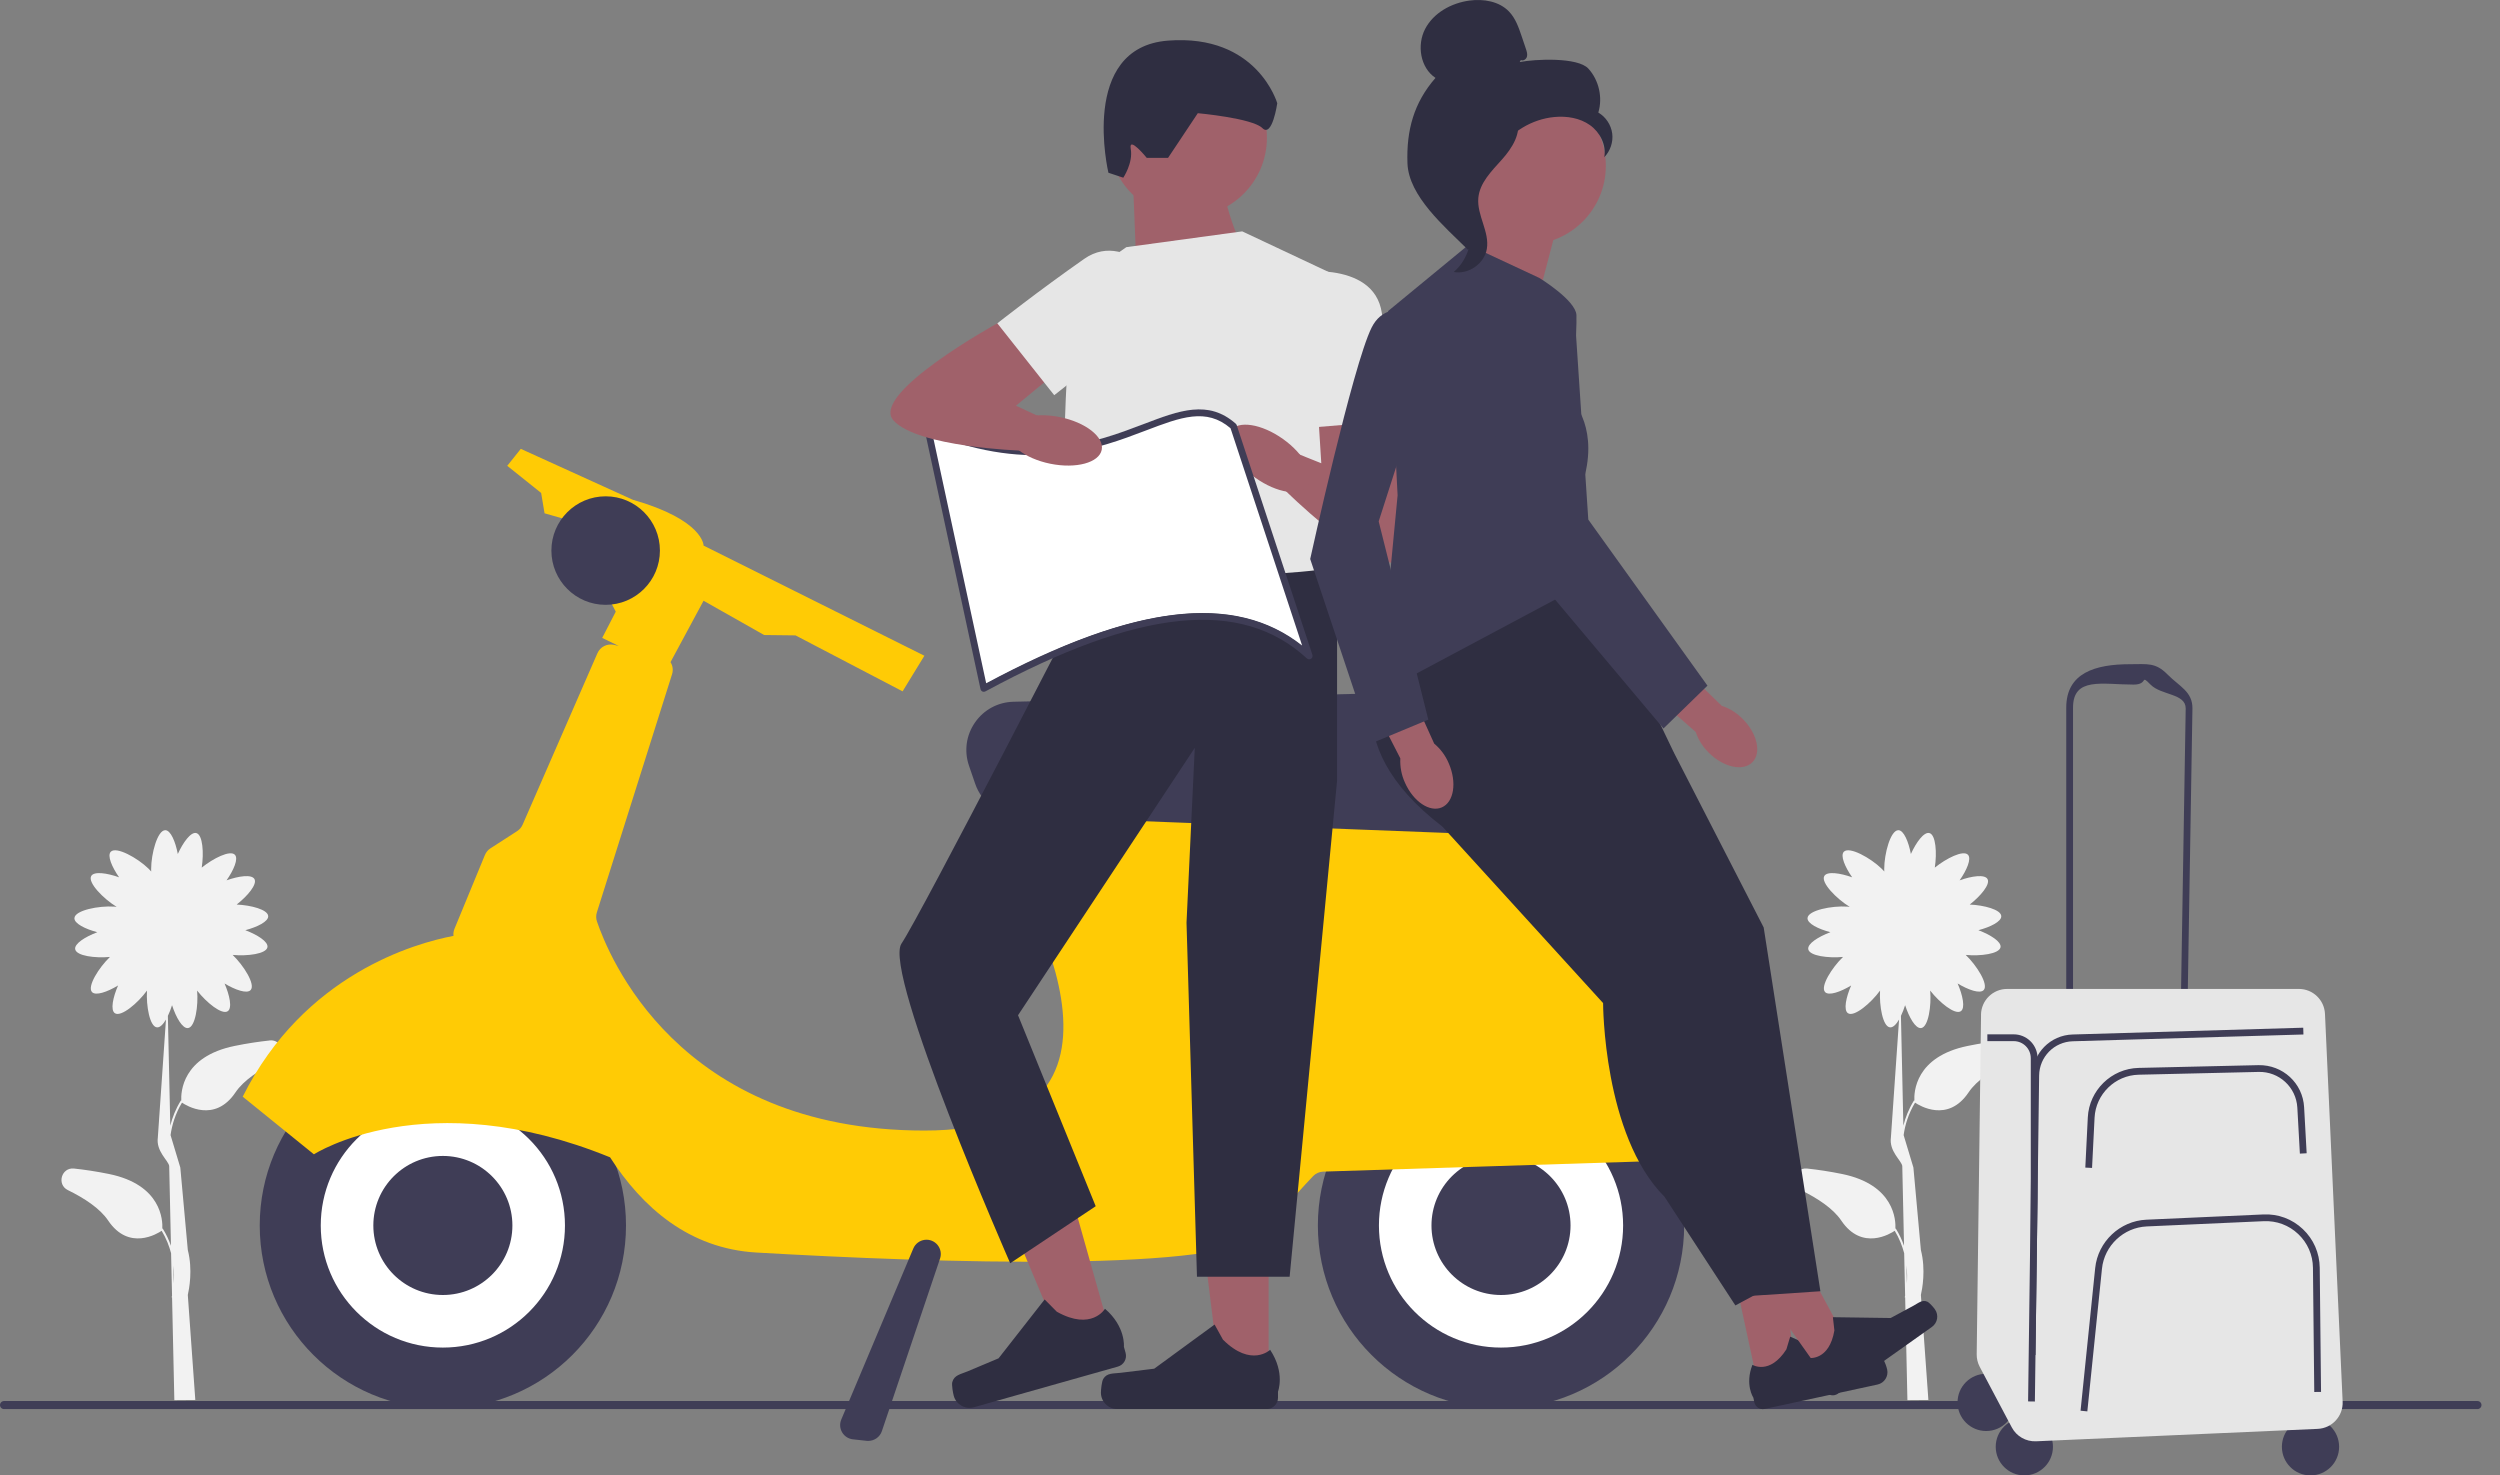 <svg width="122" height="72" viewBox="0 0 122 72" fill="none" xmlns="http://www.w3.org/2000/svg">
<rect x="0" y="0" width="122" height="72" fill="#808080" stroke="none"/>
<g clip-path="url(#clip0_1731_2343)">
<path d="M13.154 50.776C12.631 50.832 12.06 50.916 11.453 51.041C8.879 51.565 8.824 53.313 8.847 53.713L8.829 53.702C8.571 54.117 8.409 54.538 8.31 54.933L8.192 49.576C8.268 49.417 8.338 49.236 8.396 49.053C8.588 49.647 8.904 50.206 9.177 50.17C9.531 50.122 9.685 49.079 9.619 48.34C10.069 48.919 10.827 49.539 11.113 49.347C11.342 49.195 11.206 48.566 10.958 47.994C11.477 48.306 12.053 48.512 12.232 48.313C12.475 48.042 11.891 47.116 11.353 46.6C12.073 46.668 12.99 46.552 13.051 46.224C13.101 45.955 12.555 45.614 11.971 45.394C12.556 45.239 13.106 44.97 13.088 44.703C13.066 44.387 12.252 44.174 11.549 44.142C12.078 43.728 12.565 43.154 12.416 42.896C12.278 42.658 11.643 42.75 11.055 42.961C11.403 42.464 11.648 41.903 11.461 41.711C11.229 41.473 10.406 41.885 9.844 42.34C9.953 41.63 9.898 40.734 9.579 40.653C9.313 40.586 8.935 41.107 8.677 41.675C8.563 41.079 8.331 40.513 8.065 40.513C7.684 40.513 7.376 41.66 7.376 42.408C7.376 42.451 7.376 42.49 7.379 42.529C7.341 42.484 7.297 42.438 7.247 42.389C6.711 41.868 5.673 41.291 5.407 41.564C5.221 41.756 5.465 42.315 5.812 42.813C5.225 42.603 4.587 42.51 4.452 42.749C4.268 43.068 5.054 43.867 5.693 44.255C5.655 44.25 5.613 44.246 5.57 44.243C4.824 44.192 3.659 44.422 3.632 44.801C3.614 45.067 4.162 45.337 4.75 45.491C4.165 45.711 3.621 46.052 3.669 46.322C3.728 46.65 4.645 46.766 5.367 46.698C4.829 47.214 4.245 48.139 4.488 48.411C4.667 48.609 5.243 48.404 5.762 48.091C5.513 48.664 5.378 49.293 5.607 49.445C5.908 49.647 6.737 48.944 7.173 48.34C7.128 49.079 7.305 50.096 7.656 50.135C7.803 50.152 7.959 49.995 8.099 49.755L7.702 55.513C7.609 56.183 8.204 56.621 8.257 56.896L8.343 60.795C8.245 60.517 8.116 60.233 7.939 59.951L7.921 59.963C7.944 59.562 7.889 57.815 5.316 57.29C4.708 57.166 4.137 57.081 3.614 57.025C2.997 56.959 2.755 57.805 3.313 58.078C4.121 58.473 4.88 58.972 5.277 59.561C6.29 61.069 7.689 60.198 7.889 60.062C8.111 60.433 8.257 60.805 8.349 61.16L8.396 63.23C8.384 63.28 8.377 63.306 8.376 63.308L8.397 63.314L8.508 68.326L9.531 68.318L9.165 63.195C9.226 62.919 9.415 61.977 9.165 61.001L8.799 56.976L8.323 55.393C8.392 54.903 8.553 54.354 8.881 53.809C9.079 53.945 10.479 54.817 11.492 53.308C11.888 52.719 12.649 52.221 13.457 51.825C14.015 51.552 13.775 50.706 13.156 50.772L13.154 50.776ZM8.482 62.633L8.462 61.755C8.5 62.086 8.498 62.386 8.482 62.633Z" fill="#F2F2F2"/>
<path d="M0 68.567C0 68.676 0.088 68.764 0.197 68.764H120.899C121.008 68.764 121.096 68.676 121.096 68.567C121.096 68.458 121.008 68.37 120.899 68.37H0.197C0.088 68.37 0 68.458 0 68.567Z" fill="#3F3D56"/>
<path d="M73.25 68.741C78.186 68.741 82.187 64.739 82.187 59.803C82.187 54.867 78.186 50.866 73.25 50.866C68.314 50.866 64.312 54.867 64.312 59.803C64.312 64.739 68.314 68.741 73.25 68.741Z" fill="#3F3D56"/>
<path d="M73.25 65.762C76.541 65.762 79.208 63.094 79.208 59.804C79.208 56.513 76.541 53.846 73.25 53.846C69.96 53.846 67.292 56.513 67.292 59.804C67.292 63.094 69.96 65.762 73.25 65.762Z" fill="white"/>
<path d="M73.249 63.196C75.123 63.196 76.642 61.677 76.642 59.803C76.642 57.929 75.123 56.41 73.249 56.41C71.376 56.41 69.856 57.929 69.856 59.803C69.856 61.677 71.376 63.196 73.249 63.196Z" fill="#3F3D56"/>
<path d="M21.612 68.741C26.548 68.741 30.549 64.739 30.549 59.803C30.549 54.867 26.548 50.866 21.612 50.866C16.676 50.866 12.675 54.867 12.675 59.803C12.675 64.739 16.676 68.741 21.612 68.741Z" fill="#3F3D56"/>
<path d="M21.611 65.762C24.902 65.762 27.57 63.094 27.57 59.804C27.57 56.513 24.902 53.846 21.611 53.846C18.321 53.846 15.653 56.513 15.653 59.804C15.653 63.094 18.321 65.762 21.611 65.762Z" fill="white"/>
<path d="M85.476 55.553C84.312 52.619 80.244 43.653 72.998 40.686C72.942 40.663 72.884 40.648 72.824 40.64L49.586 37.311C49.203 37.257 48.846 37.518 48.785 37.9L48.377 40.416C48.349 40.588 48.386 40.765 48.48 40.913C49.66 42.743 57.224 55.171 45.112 55.171C33 55.171 29.662 46.503 29.133 44.972C29.083 44.828 29.081 44.673 29.126 44.527L32.797 32.901C32.861 32.694 32.827 32.482 32.721 32.313L34.334 29.316L37.29 30.989L38.821 31.007L44.046 33.738L45.11 32L34.334 26.625C34.334 26.625 34.352 25.38 30.877 24.387L25.415 21.904L24.753 22.732L26.408 24.056L26.574 25.049L27.732 25.38L30.049 29.849L29.387 31.13L30.192 31.522L29.962 31.469C29.629 31.393 29.29 31.565 29.154 31.878L25.503 40.246C25.447 40.373 25.354 40.482 25.236 40.559L23.936 41.398C23.815 41.475 23.719 41.59 23.664 41.724L22.178 45.327C22.132 45.439 22.118 45.557 22.13 45.671C20.278 46.022 14.834 47.538 11.844 53.518L15.319 56.331C15.319 56.331 20.768 52.806 29.771 56.477C31.337 58.913 33.619 60.934 36.916 61.124C45.607 61.627 60.006 62.124 61.661 60.138C62.873 58.683 63.715 57.776 64.081 57.394C64.21 57.26 64.385 57.182 64.571 57.175L84.837 56.528C85.328 56.513 85.654 56.013 85.474 55.557L85.476 55.553Z" fill="#FFCB05"/>
<path d="M29.556 29.516C31.019 29.516 32.204 28.33 32.204 26.868C32.204 25.405 31.019 24.22 29.556 24.22C28.094 24.22 26.908 25.405 26.908 26.868C26.908 28.33 28.094 29.516 29.556 29.516Z" fill="#3F3D56"/>
<path d="M71.964 40.698C71.933 40.698 71.901 40.698 71.87 40.696L49.728 39.839C48.749 39.801 47.91 39.177 47.59 38.25L47.287 37.368C47.041 36.65 47.148 35.878 47.582 35.254C48.017 34.63 48.702 34.263 49.462 34.245L72.338 33.718C73.046 33.702 73.728 34.005 74.19 34.551C74.652 35.097 74.841 35.812 74.707 36.516L74.275 38.78C74.061 39.903 73.096 40.696 71.963 40.696L71.964 40.698Z" fill="#3F3D56"/>
<path d="M21.612 63.196C23.485 63.196 25.005 61.677 25.005 59.803C25.005 57.929 23.485 56.41 21.612 56.41C19.738 56.41 18.219 57.929 18.219 59.803C18.219 61.677 19.738 63.196 21.612 63.196Z" fill="#3F3D56"/>
<path d="M80.859 50.144C80.33 50.144 79.825 49.861 79.555 49.373L77.879 46.338C77.612 45.856 77.629 45.292 77.92 44.827C78.211 44.36 78.714 44.099 79.26 44.128L82.304 44.284C82.87 44.314 83.38 44.669 83.602 45.193L84.49 47.294C84.653 47.68 84.649 48.1 84.479 48.483C84.308 48.863 83.997 49.15 83.603 49.285L81.349 50.063C81.189 50.12 81.023 50.146 80.861 50.146L80.859 50.144Z" fill="#3F3D56"/>
<path d="M42.372 70.318C42.347 70.318 42.32 70.318 42.296 70.313L41.62 70.239C41.4 70.214 41.208 70.09 41.096 69.898C40.983 69.706 40.968 69.479 41.054 69.274L44.57 60.925C44.666 60.697 44.879 60.535 45.126 60.504C45.366 60.474 45.599 60.568 45.753 60.755C45.905 60.942 45.952 61.19 45.874 61.419L43.035 69.841C42.939 70.126 42.668 70.316 42.373 70.316L42.372 70.318Z" fill="#3F3D56"/>
<path d="M60.622 12.062C60.622 12.062 59.336 9.491 59.593 7.177L55.312 9.395L55.478 13.605L60.622 12.062Z" fill="#A0616A"/>
<path d="M57.965 10.583C60.097 10.583 61.826 8.854 61.826 6.722C61.826 4.589 60.097 2.86 57.965 2.86C55.832 2.86 54.103 4.589 54.103 6.722C54.103 8.854 55.832 10.583 57.965 10.583Z" fill="#A0616A"/>
<path d="M61.909 67.35H59.552L58.432 58.262H61.909V67.35Z" fill="#A0616A"/>
<path d="M53.837 67.295C53.764 67.419 53.725 67.818 53.725 67.96C53.725 68.402 54.082 68.76 54.524 68.76H61.819C62.121 68.76 62.366 68.514 62.366 68.213V67.909C62.366 67.909 62.727 66.995 61.983 65.871C61.983 65.871 61.06 66.752 59.679 65.373L59.272 64.637L56.326 66.792L54.693 66.992C54.335 67.037 54.019 66.985 53.836 67.295H53.837Z" fill="#2F2E41"/>
<path d="M54.962 12.062L60.621 11.291L64.994 13.348L65.25 29.293C65.25 29.293 54.496 30.579 52.801 28.907C51.106 27.236 52.392 13.863 52.392 13.863L54.964 12.062H54.962Z" fill="#E6E6E6"/>
<path d="M56.999 7.704H55.961C55.961 7.704 55.061 6.595 55.181 7.27C55.302 7.946 54.817 8.672 54.817 8.672L54.091 8.43C54.091 8.43 52.638 2.318 56.999 1.982C61.36 1.646 62.33 5.039 62.33 5.039C62.33 5.039 62.088 6.736 61.603 6.251C61.118 5.766 58.453 5.524 58.453 5.524L57 7.706L56.999 7.704Z" fill="#2F2E41"/>
<path d="M54.253 65.307L51.987 65.946L48.438 57.507L51.785 56.562L54.253 65.307Z" fill="#A0616A"/>
<path d="M46.471 67.448C46.435 67.587 46.506 67.981 46.544 68.12C46.663 68.545 47.105 68.792 47.53 68.673L54.551 66.69C54.841 66.609 55.01 66.306 54.928 66.016L54.846 65.724C54.846 65.724 54.945 64.747 53.924 63.867C53.924 63.867 53.275 64.966 51.572 64.012L50.979 63.413L48.73 66.286L47.214 66.924C46.883 67.062 46.564 67.101 46.471 67.448Z" fill="#2F2E41"/>
<path d="M64.478 27.75L65.249 30.084V38.102L62.934 62.306H58.412L57.902 45.029L58.305 36.495L49.68 49.544L53.47 58.863L49.298 61.646C49.298 61.646 43.058 47.427 43.992 46.048C44.925 44.671 53.286 28.407 53.286 28.407C53.286 28.407 64.475 28.008 64.475 27.752L64.478 27.75Z" fill="#2F2E41"/>
<path d="M66.793 18.492L68.036 20.528C68.036 20.528 69.793 27.436 68.036 27.464C66.278 27.492 62.73 23.944 62.73 23.944L63.193 22.092L64.479 22.607L64.222 18.492H66.794H66.793Z" fill="#A0616A"/>
<path d="M62.935 13.316C62.935 13.316 67.049 12.591 67.435 15.284C67.82 17.977 68.035 20.529 68.035 20.529L63.577 20.898L62.935 13.316Z" fill="#E6E6E6"/>
<path d="M63.829 23.718C64.201 23.195 63.656 22.168 62.611 21.424C61.567 20.68 60.418 20.501 60.046 21.023C59.674 21.546 60.219 22.573 61.263 23.317C62.308 24.061 63.457 24.24 63.829 23.718Z" fill="#A0616A"/>
<path d="M97.728 50.776C97.205 50.832 96.634 50.916 96.027 51.041C93.453 51.565 93.398 53.313 93.422 53.713L93.403 53.702C93.145 54.117 92.983 54.538 92.884 54.933L92.766 49.576C92.842 49.417 92.912 49.236 92.97 49.053C93.162 49.647 93.478 50.206 93.751 50.17C94.105 50.122 94.259 49.079 94.193 48.34C94.643 48.919 95.401 49.539 95.688 49.347C95.916 49.195 95.78 48.566 95.532 47.994C96.052 48.306 96.627 48.512 96.806 48.313C97.05 48.042 96.465 47.116 95.927 46.6C96.647 46.668 97.564 46.552 97.626 46.224C97.675 45.955 97.129 45.614 96.545 45.394C97.131 45.239 97.68 44.97 97.662 44.703C97.64 44.387 96.826 44.174 96.123 44.142C96.652 43.728 97.139 43.154 96.99 42.896C96.853 42.658 96.217 42.75 95.629 42.961C95.977 42.464 96.222 41.903 96.035 41.711C95.803 41.473 94.981 41.885 94.418 42.34C94.527 41.63 94.473 40.734 94.153 40.653C93.887 40.586 93.509 41.107 93.251 41.675C93.137 41.079 92.905 40.513 92.639 40.513C92.258 40.513 91.95 41.66 91.95 42.408C91.95 42.451 91.95 42.49 91.954 42.529C91.916 42.484 91.871 42.438 91.821 42.389C91.285 41.868 90.247 41.291 89.981 41.564C89.795 41.756 90.039 42.315 90.386 42.813C89.799 42.603 89.162 42.51 89.026 42.749C88.842 43.068 89.628 43.867 90.267 44.255C90.229 44.25 90.188 44.246 90.145 44.243C89.398 44.192 88.233 44.422 88.207 44.801C88.188 45.067 88.736 45.337 89.324 45.491C88.74 45.711 88.195 46.052 88.243 46.322C88.303 46.65 89.219 46.766 89.941 46.698C89.403 47.214 88.819 48.139 89.062 48.411C89.241 48.609 89.817 48.404 90.337 48.091C90.087 48.664 89.953 49.293 90.181 49.445C90.482 49.647 91.311 48.944 91.747 48.34C91.702 49.079 91.879 50.096 92.23 50.135C92.377 50.152 92.533 49.995 92.674 49.755L92.276 55.513C92.184 56.183 92.778 56.621 92.831 56.896L92.917 60.795C92.819 60.517 92.69 60.233 92.513 59.951L92.495 59.963C92.518 59.562 92.463 57.815 89.89 57.29C89.282 57.166 88.711 57.081 88.188 57.025C87.571 56.959 87.329 57.805 87.887 58.078C88.695 58.473 89.454 58.972 89.852 59.561C90.865 61.069 92.263 60.198 92.463 60.062C92.685 60.433 92.831 60.805 92.924 61.16L92.97 63.23C92.958 63.28 92.952 63.306 92.95 63.308L92.972 63.314L93.082 68.326L94.105 68.318L93.739 63.195C93.801 62.919 93.989 61.977 93.739 61.001L93.374 56.976L92.897 55.393C92.966 54.903 93.127 54.354 93.455 53.809C93.653 53.945 95.054 54.817 96.067 53.308C96.462 52.719 97.223 52.221 98.031 51.825C98.589 51.552 98.349 50.706 97.73 50.772L97.728 50.776ZM93.056 62.633L93.036 61.755C93.074 62.086 93.073 62.386 93.056 62.633Z" fill="#F2F2F2"/>
<path d="M85.816 67.704L87.595 67.32L86.958 60.279L84.335 60.845L85.816 67.704Z" fill="#A0616A"/>
<path d="M91.9 66.348C91.976 66.429 92.071 66.724 92.094 66.833C92.167 67.166 91.955 67.495 91.62 67.566L86.114 68.756C85.887 68.806 85.662 68.66 85.612 68.433L85.563 68.203C85.563 68.203 85.141 67.573 85.518 66.603C85.518 66.603 86.359 67.118 87.175 65.85L87.362 65.228L89.937 66.373L91.202 66.259C91.478 66.234 91.71 66.143 91.898 66.348H91.9Z" fill="#2F2E41"/>
<path d="M88.997 67.165L90.48 66.113L87.125 59.89L84.936 61.442L88.997 67.165Z" fill="#A0616A"/>
<path d="M94.056 63.524C94.157 63.569 94.361 63.803 94.424 63.894C94.621 64.171 94.556 64.557 94.278 64.754L89.684 68.015C89.493 68.149 89.232 68.104 89.096 67.915L88.96 67.723C88.96 67.723 88.325 67.309 88.29 66.269C88.29 66.269 89.265 66.411 89.518 64.925L89.445 64.279L92.264 64.319L93.383 63.716C93.628 63.584 93.805 63.41 94.058 63.524H94.056Z" fill="#2F2E41"/>
<path d="M67.626 32.351C67.626 32.351 64.86 36.111 70.392 40.34L81.687 36.73L77.652 28.316L74.079 26.356L67.624 32.349L67.626 32.351Z" fill="#2F2E41"/>
<path d="M81.688 36.732L86.068 45.261L88.835 63.013L85.377 63.243L81.918 46.414L75.81 37.308L80.075 35.349" fill="#2F2E41"/>
<path d="M70.393 37.662V40.342L78.231 48.95C78.231 48.95 78.231 55.404 81.228 58.402L84.686 63.705L87.683 62.091L83.304 46.646L75.465 36.502L70.394 37.662H70.393Z" fill="#2F2E41"/>
<path d="M75.963 11.1L74.486 16.729L68.857 15.622C68.857 15.622 72.785 11.572 72.232 9.727L75.964 11.1H75.963Z" fill="#A0616A"/>
<path d="M71.66 11.949L75.118 13.563C75.118 13.563 76.897 14.65 76.93 15.375C76.963 16.1 76.732 19.558 76.732 19.558C76.732 19.558 78.115 20.941 77.193 23.707L77.655 28.318L67.281 33.851L68.203 24.169L67.741 15.178L71.66 11.951V11.949Z" fill="#3F3D56"/>
<path d="M68.558 38.185C68.964 39.113 69.771 39.658 70.362 39.4C70.953 39.142 71.104 38.18 70.7 37.252C70.543 36.877 70.299 36.548 69.988 36.288L68.222 32.374L66.403 33.241L68.336 37.008C68.315 37.412 68.391 37.816 68.558 38.185Z" fill="#A0616A"/>
<path d="M70.393 15.754C70.393 15.754 67.858 14.14 66.936 15.984C66.014 17.828 63.938 27.28 63.938 27.28L66.936 36.27L69.701 35.118L67.28 25.443L70.391 15.754H70.393Z" fill="#3F3D56"/>
<path d="M83.39 36.734C84.109 37.449 85.06 37.657 85.515 37.199C85.971 36.74 85.755 35.792 85.037 35.077C84.754 34.787 84.405 34.571 84.021 34.443L80.938 31.454L79.565 32.93L82.75 35.719C82.879 36.103 83.099 36.451 83.39 36.732V36.734Z" fill="#A0616A"/>
<path d="M76.832 15.203C76.832 15.203 72.412 15.023 72.233 17.077C72.056 19.131 75.078 28.296 75.078 28.296L81.177 35.55L83.324 33.46L77.509 25.357L76.834 15.203H76.832Z" fill="#3F3D56"/>
<path d="M63.889 31.846L60.196 20.637C57.21 18.007 53.971 24.341 45.277 20.749L48.011 33.429C54.585 29.875 60.242 28.483 63.889 31.846Z" fill="white"/>
<path d="M48.011 33.76C47.988 33.76 47.964 33.755 47.942 33.745C47.894 33.723 47.861 33.68 47.849 33.629L45.115 20.949C45.102 20.89 45.123 20.827 45.171 20.787C45.219 20.747 45.284 20.738 45.34 20.761C50.279 22.8 53.467 21.587 55.795 20.7C57.565 20.026 58.961 19.493 60.305 20.676C60.327 20.696 60.343 20.721 60.353 20.749L64.046 31.959C64.069 32.03 64.041 32.109 63.978 32.149C63.915 32.191 63.831 32.182 63.776 32.131C60.572 29.175 55.587 29.685 48.091 33.738C48.066 33.751 48.04 33.758 48.011 33.758V33.76ZM45.504 21.184L48.126 33.344C55.319 29.493 60.246 28.899 63.544 31.502L60.05 20.898C58.867 19.885 57.624 20.359 55.911 21.011C53.578 21.899 50.398 23.111 45.504 21.186V21.184Z" fill="#3F3D56"/>
<path d="M51.004 15.296L48.667 15.779C48.667 15.779 42.421 19.217 43.603 20.519C44.783 21.822 49.799 21.989 49.799 21.989L50.836 20.385L49.581 19.797L52.762 17.174L51.004 15.296Z" fill="#A0616A"/>
<path d="M57.419 14.576C57.419 14.576 55.137 11.075 52.908 12.634C50.678 14.194 48.669 15.779 48.669 15.779L51.446 19.286L57.421 14.576H57.419Z" fill="#E6E6E6"/>
<path d="M53.764 21.952C53.891 21.323 52.975 20.607 51.718 20.353C50.461 20.099 49.339 20.402 49.212 21.031C49.085 21.66 50 22.376 51.257 22.631C52.514 22.885 53.636 22.581 53.764 21.952Z" fill="#A0616A"/>
<path d="M96.925 69.834C97.697 69.834 98.322 69.208 98.322 68.437C98.322 67.665 97.697 67.04 96.925 67.04C96.154 67.04 95.528 67.665 95.528 68.437C95.528 69.208 96.154 69.834 96.925 69.834Z" fill="#3F3D56"/>
<path d="M98.787 72C99.559 72 100.184 71.374 100.184 70.603C100.184 69.832 99.559 69.206 98.787 69.206C98.016 69.206 97.391 69.832 97.391 70.603C97.391 71.374 98.016 72 98.787 72Z" fill="#3F3D56"/>
<path d="M112.753 72C113.524 72 114.149 71.375 114.149 70.603C114.149 69.832 113.524 69.206 112.753 69.206C111.981 69.206 111.356 69.832 111.356 70.603C111.356 71.375 111.981 72 112.753 72Z" fill="#3F3D56"/>
<path d="M100.833 49.7V34.532C100.833 32.833 102.253 32.413 103.951 32.413C104.783 32.413 105.187 32.317 105.771 32.91C106.356 33.502 107.004 33.749 106.991 34.581L106.746 49.465L100.831 49.698L100.833 49.7ZM104.116 33.408C102.6 33.408 101.164 33.017 101.164 34.533V49.358L106.422 49.149L106.662 34.578C106.673 33.835 105.465 33.937 104.946 33.408C104.424 32.878 104.861 33.408 104.118 33.408H104.116Z" fill="#3F3D56"/>
<path d="M96.675 49.516L96.463 66.088C96.46 66.302 96.511 66.512 96.61 66.7L98.176 69.658C98.406 70.093 98.866 70.356 99.358 70.335L113.105 69.729C113.808 69.698 114.353 69.102 114.321 68.398L113.459 49.476C113.427 48.796 112.868 48.26 112.186 48.26H97.948C97.251 48.26 96.683 48.821 96.673 49.518L96.675 49.516Z" fill="#E6E6E6"/>
<path d="M102.094 56.995L101.763 56.979L101.885 54.526C101.952 53.205 103.039 52.146 104.361 52.114L110.215 51.979C111.397 51.959 112.377 52.854 112.441 54.036L112.565 56.279L112.234 56.297L112.11 54.054C112.054 53.053 111.218 52.285 110.222 52.31L104.368 52.446C103.218 52.472 102.273 53.394 102.215 54.542L102.092 56.995H102.094Z" fill="#3F3D56"/>
<path d="M101.861 68.876L101.531 68.842L102.245 61.881C102.377 60.594 103.451 59.579 104.744 59.521L110.454 59.265C111.174 59.231 111.857 59.486 112.38 59.981C112.903 60.476 113.194 61.145 113.203 61.865L113.267 67.925L112.936 67.929L112.872 61.868C112.865 61.239 112.61 60.655 112.153 60.221C111.697 59.788 111.096 59.566 110.47 59.594L104.76 59.85C103.63 59.902 102.691 60.787 102.576 61.913L101.862 68.874L101.861 68.876Z" fill="#3F3D56"/>
<path d="M99.302 68.394L98.971 68.389L99.179 52.48C99.194 51.393 100.057 50.516 101.144 50.483L112.398 50.152L112.408 50.483L101.154 50.814C100.244 50.84 99.522 51.573 99.51 52.483L99.302 68.392V68.394Z" fill="#3F3D56"/>
<path d="M99.332 66.127H99.102V51.639C99.102 51.181 98.73 50.807 98.269 50.807H96.983V50.476H98.269C98.877 50.476 99.377 50.944 99.428 51.536C99.431 51.57 99.433 51.604 99.433 51.639V58.499L99.332 66.127Z" fill="#3F3D56"/>
<path d="M78.365 8.091C78.365 10.213 76.646 11.933 74.524 11.933C72.402 11.933 70.683 10.213 70.683 8.091C70.683 5.97 72.402 4.25 74.524 4.25C76.646 4.25 78.365 5.97 78.365 8.091Z" fill="#A0616A"/>
<path d="M74.217 2.928C74.328 2.992 74.477 2.895 74.514 2.77C74.55 2.646 74.507 2.516 74.467 2.393C74.398 2.188 74.33 1.984 74.26 1.779C74.113 1.344 73.958 0.894 73.64 0.563C73.16 0.063 72.395 -0.065 71.708 0.028C70.826 0.147 69.956 0.624 69.545 1.415C69.135 2.206 69.31 3.308 70.052 3.802C68.994 5.013 68.627 6.364 68.684 7.969C68.743 9.576 70.493 11.054 71.635 12.186C71.89 12.032 72.122 11.307 71.981 11.044C71.841 10.781 72.043 10.476 71.869 10.233C71.695 9.991 71.549 10.377 71.725 10.135C71.836 9.983 71.404 9.634 71.568 9.543C72.364 9.103 72.629 8.11 73.128 7.35C73.733 6.433 74.764 5.812 75.858 5.71C76.46 5.654 77.096 5.756 77.589 6.105C78.082 6.455 78.401 7.079 78.287 7.673C78.583 7.371 78.731 6.931 78.676 6.513C78.62 6.094 78.363 5.706 77.998 5.493C78.219 4.76 78.029 3.916 77.514 3.35C77 2.782 74.912 2.88 74.161 3.029L74.219 2.929L74.217 2.928Z" fill="#2F2E41"/>
<path d="M74.101 5.731C73.106 5.839 72.388 6.701 71.781 7.497C71.432 7.956 71.064 8.462 71.074 9.04C71.082 9.622 71.473 10.124 71.66 10.675C71.965 11.579 71.668 12.653 70.943 13.272C71.66 13.408 72.435 12.871 72.557 12.151C72.701 11.316 72.067 10.508 72.142 9.662C72.208 8.917 72.795 8.345 73.293 7.787C73.793 7.229 74.262 6.491 74.032 5.779L74.101 5.731Z" fill="#2F2E41"/>
</g>
<defs>
<clipPath id="clip0_1731_2343">
<rect width="121.096" height="72" fill="white"/>
</clipPath>
</defs>
</svg>
